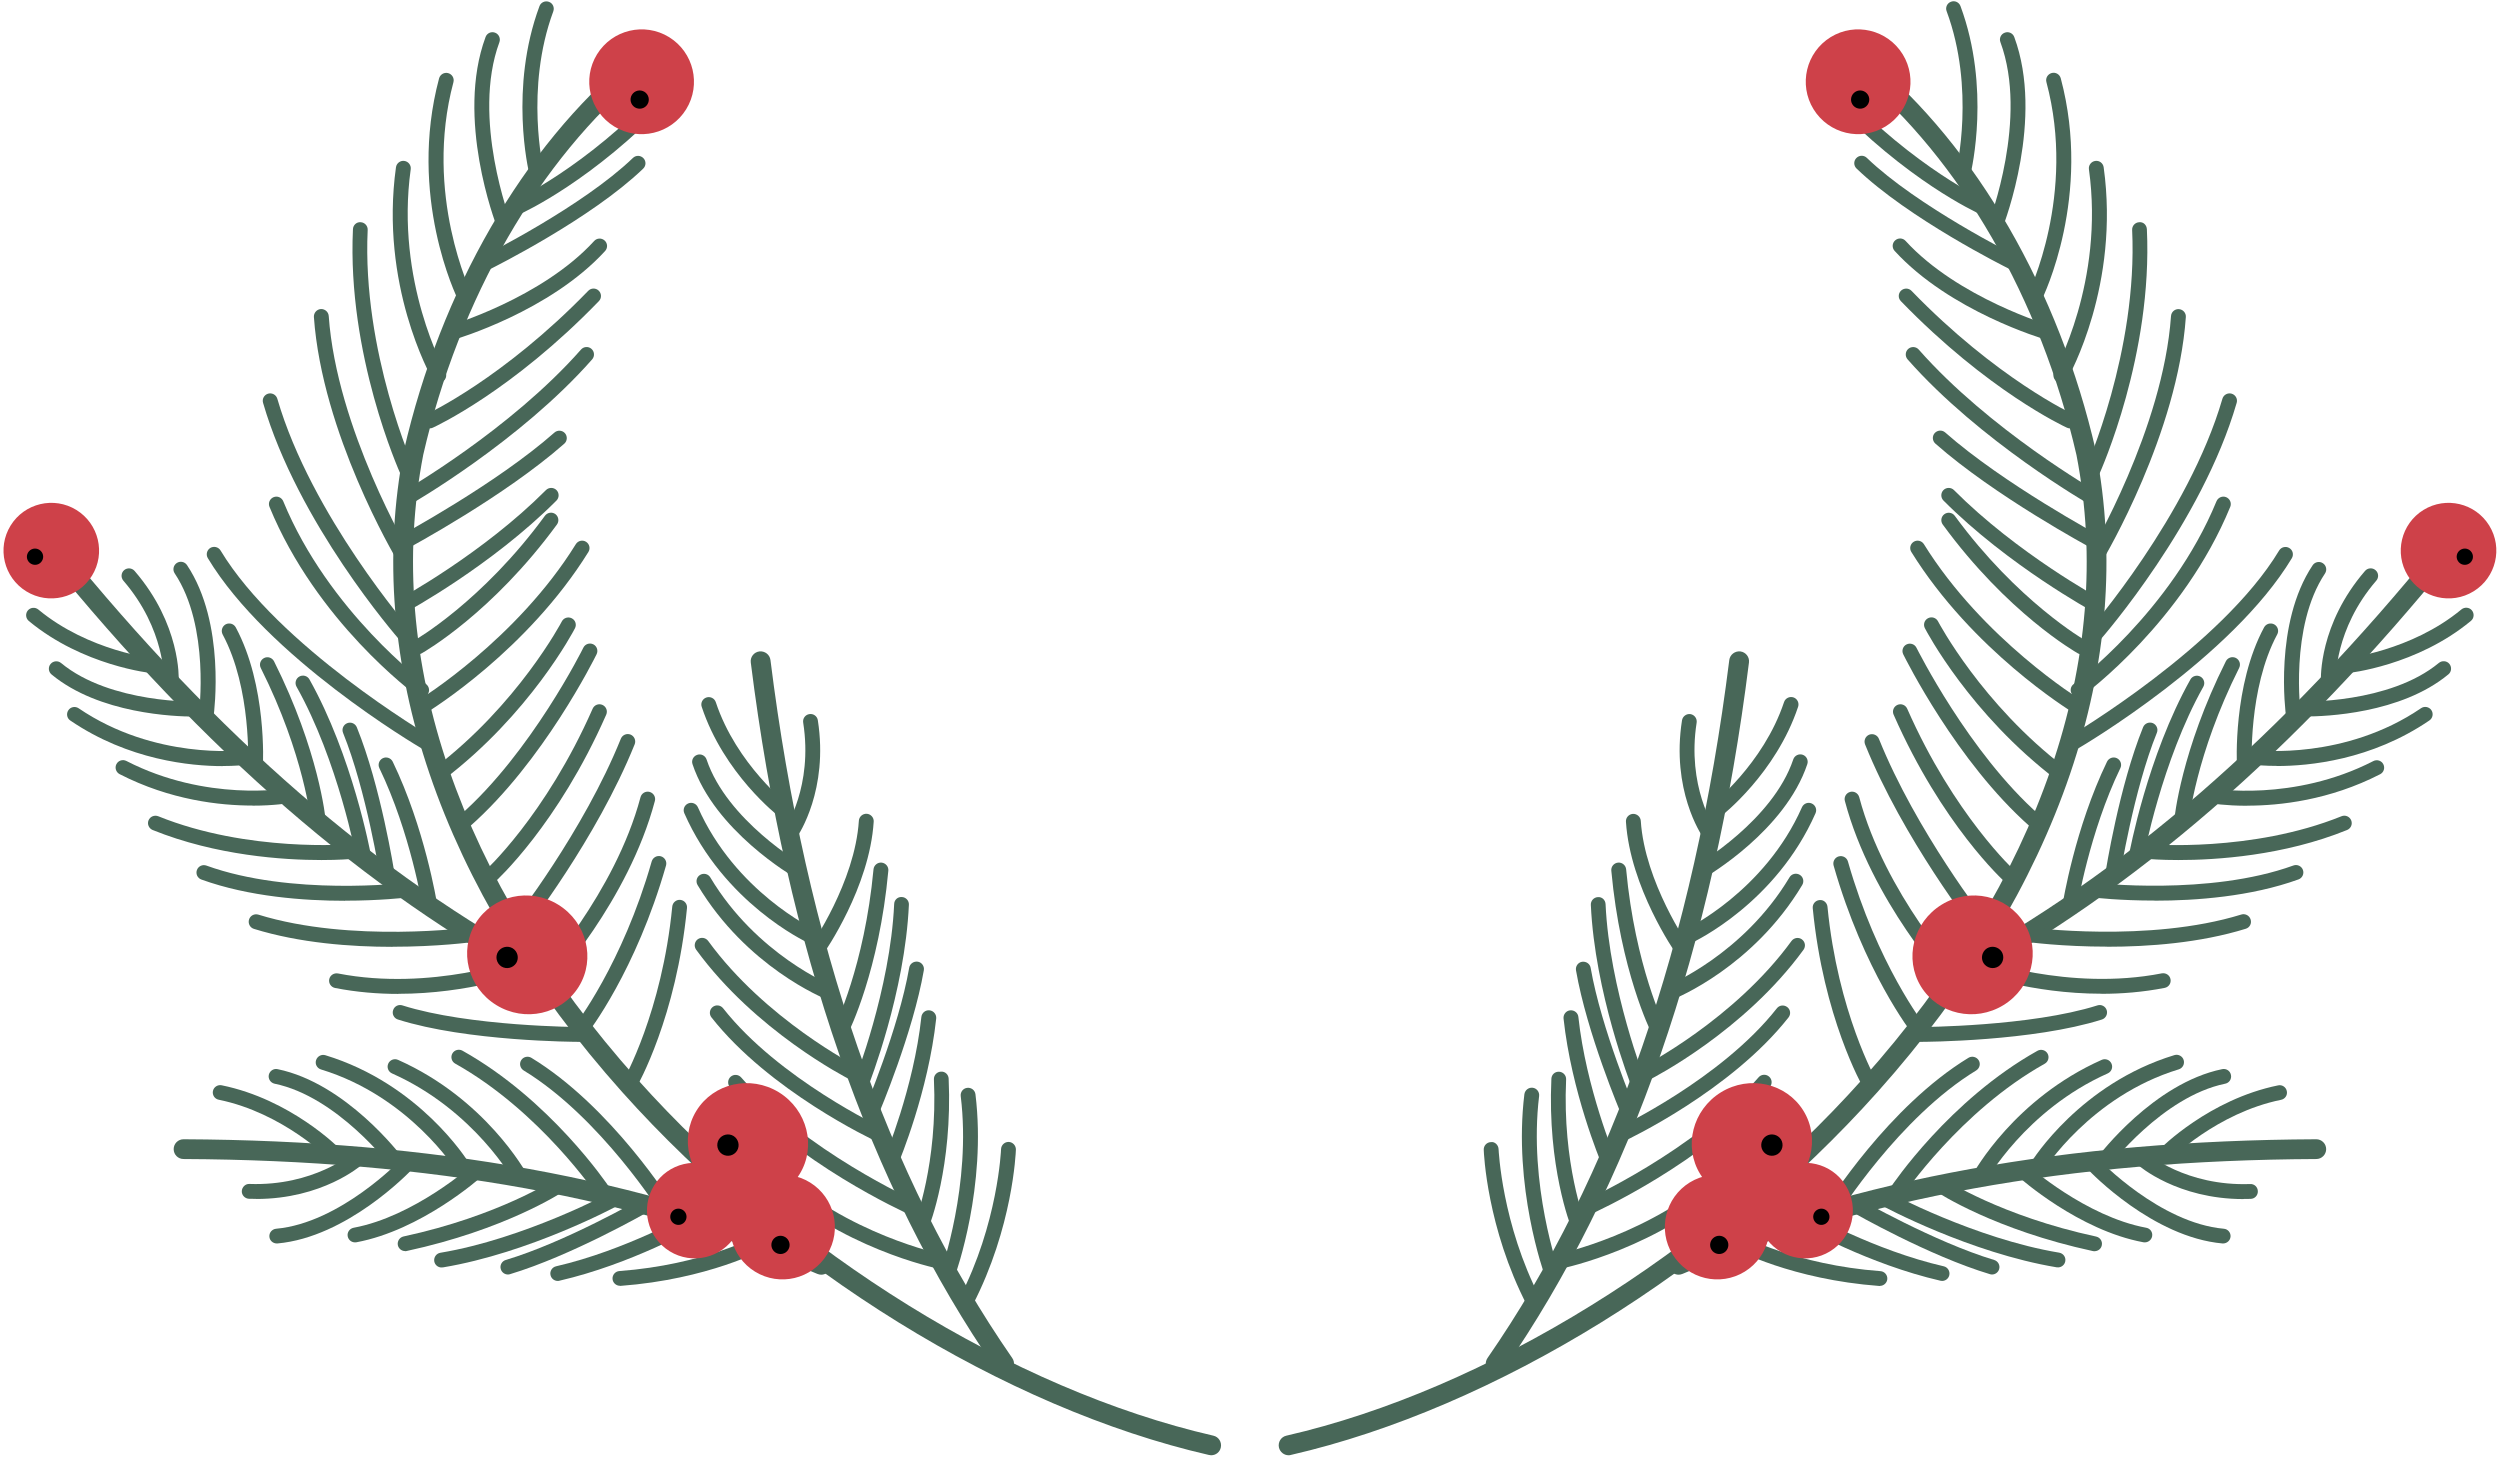 <?xml version="1.0" encoding="UTF-8"?> <svg xmlns="http://www.w3.org/2000/svg" width="311" height="182" viewBox="0 0 311 182" fill="none"> <path d="M150.674 181.033C151.24 181.033 151.744 180.652 151.867 180.074C152.015 179.409 151.609 178.745 150.944 178.598C126.07 172.891 98.601 155.88 79.238 134.208C57.169 109.499 47.733 81.923 52.654 56.561C57.107 37.152 67.072 19.859 79.976 9.146C80.493 8.716 80.567 7.941 80.136 7.412C79.705 6.895 78.93 6.822 78.401 7.252C65.079 18.309 54.819 36.095 50.243 56.057C45.162 82.23 54.807 110.556 77.393 135.844C97.075 157.873 125.037 175.178 150.379 180.996C150.477 181.021 150.563 181.033 150.649 181.033H150.674Z" fill="#486758"></path> <path d="M53.011 93.288C53.331 93.288 53.638 93.128 53.811 92.832C54.069 92.39 53.921 91.824 53.478 91.566C53.294 91.455 34.632 80.422 27.436 68.479C27.177 68.049 26.611 67.901 26.169 68.159C25.738 68.418 25.59 68.984 25.849 69.426C33.279 81.775 51.756 92.697 52.531 93.152C52.679 93.238 52.839 93.275 52.999 93.275L53.011 93.288Z" fill="#486758"></path> <path d="M52.458 86.769C52.74 86.769 53.023 86.634 53.196 86.388C53.503 85.982 53.405 85.404 52.999 85.096C52.876 85.01 40.882 76.093 35.235 62.354C35.038 61.887 34.509 61.653 34.03 61.85C33.562 62.047 33.328 62.576 33.525 63.055C39.368 77.286 51.387 86.215 51.904 86.584C52.064 86.707 52.261 86.769 52.445 86.769H52.458Z" fill="#486758"></path> <path d="M50.465 79.992C50.686 79.992 50.895 79.918 51.067 79.758C51.449 79.426 51.486 78.836 51.153 78.454C51.03 78.307 38.717 64.125 34.497 49.599C34.349 49.107 33.845 48.837 33.353 48.972C32.861 49.12 32.578 49.624 32.725 50.116C37.056 65.048 49.247 79.082 49.763 79.672C49.948 79.881 50.206 79.992 50.452 79.992H50.465Z" fill="#486758"></path> <path d="M50.218 70.201C50.378 70.201 50.538 70.164 50.686 70.066C51.129 69.808 51.264 69.242 51.006 68.799C50.919 68.651 41.878 53.326 40.894 39.305C40.857 38.8 40.414 38.419 39.91 38.444C39.405 38.481 39.024 38.923 39.048 39.428C40.069 53.892 49.037 69.094 49.419 69.734C49.591 70.029 49.898 70.189 50.206 70.189L50.218 70.201Z" fill="#486758"></path> <path d="M50.723 59.66C50.846 59.66 50.981 59.636 51.104 59.574C51.572 59.365 51.768 58.812 51.559 58.357C51.498 58.209 45.027 43.745 45.74 28.604C45.765 28.1 45.371 27.669 44.867 27.644C44.35 27.595 43.92 28.014 43.907 28.518C43.169 44.101 49.615 58.517 49.886 59.119C50.046 59.464 50.378 59.66 50.723 59.66V59.66Z" fill="#486758"></path> <path d="M54.586 47.607C54.746 47.607 54.893 47.57 55.041 47.484C55.484 47.238 55.644 46.672 55.385 46.229C55.324 46.119 49.161 35.024 51.092 21.064C51.166 20.56 50.809 20.093 50.305 20.019C49.8 19.945 49.333 20.302 49.259 20.806C47.229 35.418 53.515 46.66 53.774 47.139C53.946 47.435 54.254 47.607 54.573 47.607H54.586Z" fill="#486758"></path> <path d="M57.845 37.878C57.981 37.878 58.128 37.841 58.251 37.78C58.706 37.558 58.891 37.005 58.67 36.55C58.608 36.427 52.679 24.176 56.406 10.229C56.541 9.737 56.246 9.232 55.754 9.097C55.262 8.962 54.758 9.257 54.622 9.749C50.71 24.398 56.751 36.845 57.021 37.374C57.181 37.694 57.513 37.89 57.845 37.89V37.878Z" fill="#486758"></path> <path d="M62.667 28.813C62.778 28.813 62.889 28.788 62.999 28.752C63.479 28.567 63.713 28.038 63.528 27.558C63.479 27.436 58.632 14.693 62.126 5.247C62.298 4.767 62.052 4.238 61.585 4.066C61.105 3.882 60.576 4.128 60.404 4.607C56.664 14.718 61.609 27.681 61.819 28.223C61.966 28.592 62.311 28.813 62.68 28.813H62.667Z" fill="#486758"></path> <path d="M66.727 22.294C66.801 22.294 66.875 22.294 66.949 22.27C67.441 22.147 67.748 21.655 67.625 21.163C67.601 21.064 65.263 11.053 68.831 1.41C69.003 0.93 68.769 0.401 68.29 0.229C67.81 0.057 67.281 0.29 67.109 0.77C63.332 10.954 65.731 21.175 65.841 21.605C65.94 22.024 66.321 22.307 66.74 22.307L66.727 22.294Z" fill="#486758"></path> <path d="M64.39 26.673C64.513 26.673 64.648 26.648 64.771 26.587C65.14 26.427 73.85 22.417 83.248 12.492C83.593 12.123 83.58 11.532 83.211 11.188C82.842 10.843 82.252 10.856 81.907 11.225C72.767 20.892 64.107 24.865 64.021 24.914C63.553 25.123 63.356 25.677 63.565 26.132C63.725 26.476 64.058 26.673 64.402 26.673H64.39Z" fill="#486758"></path> <path d="M60.884 110.015C61.105 110.015 61.327 109.941 61.499 109.781C61.819 109.498 69.397 102.574 75.412 88.909C75.621 88.442 75.412 87.9 74.945 87.691C74.477 87.482 73.936 87.691 73.727 88.159C67.871 101.467 60.343 108.33 60.269 108.404C59.888 108.748 59.863 109.326 60.195 109.708C60.38 109.904 60.626 110.015 60.884 110.015V110.015Z" fill="#486758"></path> <path d="M57.833 103.041C58.054 103.041 58.264 102.967 58.448 102.807C67.564 94.776 73.948 81.935 74.219 81.382C74.44 80.926 74.256 80.373 73.8 80.151C73.345 79.93 72.792 80.115 72.57 80.57C72.509 80.705 66.075 93.632 57.23 101.418C56.849 101.75 56.812 102.34 57.144 102.721C57.329 102.93 57.587 103.029 57.833 103.029V103.041Z" fill="#486758"></path> <path d="M54.586 97.211C54.782 97.211 54.979 97.15 55.139 97.027C65.903 88.847 71.304 78.59 71.525 78.159C71.759 77.704 71.587 77.151 71.131 76.917C70.676 76.683 70.123 76.855 69.889 77.311C69.84 77.409 64.439 87.642 54.02 95.563C53.614 95.871 53.54 96.449 53.847 96.855C54.032 97.088 54.303 97.224 54.586 97.224V97.211Z" fill="#486758"></path> <path d="M52.605 88.773C52.764 88.773 52.937 88.724 53.084 88.638C53.589 88.331 65.607 80.902 73.198 68.664C73.468 68.233 73.333 67.667 72.902 67.397C72.472 67.126 71.906 67.261 71.635 67.692C64.291 79.549 52.248 86.99 52.125 87.064C51.694 87.335 51.559 87.9 51.817 88.331C51.989 88.614 52.297 88.773 52.605 88.773V88.773Z" fill="#486758"></path> <path d="M51.99 81.406C52.138 81.406 52.297 81.369 52.445 81.283C52.802 81.087 61.253 76.228 69.286 65.245C69.581 64.839 69.495 64.261 69.089 63.953C68.683 63.658 68.105 63.744 67.798 64.15C59.998 74.826 51.621 79.635 51.535 79.672C51.092 79.918 50.932 80.484 51.19 80.927C51.363 81.222 51.67 81.394 51.99 81.394V81.406Z" fill="#486758"></path> <path d="M50.132 76.228C50.28 76.228 50.428 76.191 50.575 76.117C50.686 76.056 61.167 70.361 69.225 62.268C69.581 61.911 69.581 61.321 69.225 60.964C68.868 60.608 68.277 60.608 67.921 60.964C60.06 68.861 49.8 74.445 49.702 74.494C49.259 74.74 49.087 75.293 49.333 75.748C49.505 76.056 49.812 76.228 50.145 76.228H50.132Z" fill="#486758"></path> <path d="M50.169 68.406C50.316 68.406 50.464 68.369 50.599 68.295C51.092 68.024 62.803 61.715 70.196 55.196C70.577 54.864 70.614 54.273 70.282 53.892C69.95 53.511 69.359 53.474 68.978 53.806C61.745 60.19 49.849 66.61 49.726 66.671C49.271 66.917 49.111 67.471 49.345 67.926C49.517 68.233 49.825 68.418 50.157 68.418L50.169 68.406Z" fill="#486758"></path> <path d="M50.6 62.871C50.76 62.871 50.908 62.834 51.055 62.748C51.191 62.674 64.686 54.913 73.666 44.704C73.998 44.323 73.961 43.733 73.58 43.401C73.198 43.056 72.608 43.105 72.276 43.487C63.492 53.462 50.268 61.063 50.133 61.149C49.69 61.407 49.53 61.961 49.788 62.403C49.96 62.699 50.268 62.871 50.588 62.871H50.6Z" fill="#486758"></path> <path d="M53.466 53.289C53.589 53.289 53.724 53.265 53.847 53.203C54.241 53.019 63.689 48.64 74.502 37.46C74.859 37.091 74.846 36.513 74.477 36.156C74.108 35.799 73.53 35.812 73.173 36.181C62.594 47.102 53.171 51.481 53.072 51.53C52.605 51.739 52.408 52.293 52.617 52.748C52.777 53.092 53.109 53.289 53.454 53.289H53.466Z" fill="#486758"></path> <path d="M56.099 42.33C56.185 42.33 56.271 42.331 56.357 42.294C56.849 42.146 68.413 38.727 75.277 31.224C75.621 30.843 75.597 30.265 75.216 29.92C74.834 29.576 74.256 29.6 73.912 29.982C67.404 37.103 55.951 40.498 55.84 40.535C55.348 40.682 55.065 41.187 55.213 41.679C55.336 42.084 55.693 42.343 56.099 42.343V42.33Z" fill="#486758"></path> <path d="M60.577 33.573C60.712 33.573 60.86 33.536 60.983 33.475C61.487 33.216 73.543 27.202 80.013 20.978C80.382 20.622 80.395 20.044 80.038 19.674C79.681 19.305 79.103 19.293 78.734 19.65C72.472 25.677 60.294 31.765 60.171 31.826C59.715 32.048 59.531 32.601 59.752 33.069C59.912 33.389 60.245 33.585 60.577 33.585V33.573Z" fill="#486758"></path> <path d="M67.662 123.065C67.908 123.065 68.154 122.967 68.339 122.77C68.732 122.339 78.168 112.069 81.465 99.647C81.6 99.155 81.305 98.65 80.813 98.515C80.321 98.38 79.816 98.675 79.681 99.167C76.507 111.134 67.084 121.405 66.986 121.515C66.641 121.884 66.666 122.475 67.035 122.819C67.207 122.979 67.441 123.065 67.662 123.065Z" fill="#486758"></path> <path d="M64.599 116.116C64.87 116.116 65.14 115.993 65.325 115.759C65.411 115.648 74.219 104.357 78.955 92.587C79.14 92.119 78.918 91.578 78.439 91.381C77.959 91.197 77.43 91.418 77.233 91.898C72.595 103.41 63.947 114.504 63.861 114.615C63.541 115.021 63.615 115.599 64.021 115.907C64.193 116.042 64.39 116.103 64.587 116.103L64.599 116.116Z" fill="#486758"></path> <path d="M72.251 129.055C72.522 129.055 72.792 128.932 72.977 128.698C73.223 128.378 79.103 120.802 82.855 107.666C82.99 107.174 82.707 106.669 82.215 106.522C81.723 106.387 81.219 106.669 81.071 107.161C77.43 119.928 71.574 127.48 71.513 127.554C71.193 127.96 71.267 128.538 71.673 128.846C71.845 128.981 72.042 129.042 72.239 129.042L72.251 129.055Z" fill="#486758"></path> <path d="M72.103 129.608C72.607 129.608 73.025 129.202 73.025 128.686C73.025 128.181 72.619 127.763 72.103 127.763C71.967 127.763 58.349 127.702 50.058 125.07C49.566 124.91 49.049 125.18 48.902 125.672C48.742 126.152 49.013 126.681 49.505 126.828C58.054 129.547 71.525 129.608 72.103 129.608Z" fill="#486758"></path> <path d="M78.34 135.807C78.66 135.807 78.967 135.647 79.14 135.34C79.349 134.983 84.146 126.509 85.463 112.955C85.512 112.45 85.143 111.995 84.638 111.946C84.146 111.885 83.679 112.266 83.63 112.77C82.35 125.931 77.59 134.331 77.54 134.405C77.282 134.848 77.442 135.414 77.885 135.66C78.032 135.746 78.192 135.783 78.34 135.783V135.807Z" fill="#486758"></path> <path d="M124.914 170.874C125.16 170.874 125.394 170.8 125.615 170.652C126.169 170.271 126.317 169.496 125.923 168.942C110.361 146.471 100.237 117.26 95.845 82.107C95.759 81.431 95.144 80.963 94.468 81.037C93.791 81.123 93.311 81.738 93.397 82.415C97.851 117.961 108.11 147.541 123.893 170.345C124.127 170.689 124.521 170.874 124.902 170.874H124.914Z" fill="#486758"></path> <path d="M116.979 157.848C117.41 157.848 117.791 157.553 117.877 157.11C117.976 156.606 117.656 156.126 117.164 156.028C117.053 156.003 105.391 153.543 96.743 145.475C96.374 145.13 95.784 145.155 95.439 145.524C95.095 145.893 95.107 146.483 95.488 146.828C104.53 155.253 116.303 157.738 116.795 157.836C116.856 157.848 116.918 157.861 116.979 157.861V157.848Z" fill="#486758"></path> <path d="M113.511 151.157C113.867 151.157 114.2 150.948 114.36 150.616C114.569 150.149 114.36 149.608 113.892 149.398C113.757 149.337 100.102 143.15 92.204 134.036C91.872 133.655 91.294 133.606 90.9 133.938C90.519 134.27 90.47 134.86 90.802 135.242C98.97 144.675 112.551 150.825 113.129 151.084C113.252 151.133 113.375 151.17 113.511 151.17V151.157Z" fill="#486758"></path> <path d="M109.439 142.105C109.783 142.105 110.115 141.908 110.275 141.576C110.497 141.108 110.288 140.567 109.832 140.346C109.709 140.284 96.879 134.233 89.953 125.426C89.633 125.021 89.055 124.959 88.661 125.267C88.255 125.586 88.194 126.165 88.501 126.558C95.698 135.709 108.516 141.76 109.057 142.006C109.18 142.068 109.316 142.092 109.451 142.092L109.439 142.105Z" fill="#486758"></path> <path d="M106.142 134.393C106.474 134.393 106.806 134.208 106.966 133.889C107.2 133.434 107.015 132.88 106.56 132.646C106.449 132.585 95.206 126.816 88.095 117.051C87.8 116.645 87.222 116.546 86.803 116.841C86.398 117.137 86.299 117.715 86.594 118.133C93.963 128.255 105.244 134.036 105.711 134.282C105.847 134.344 105.982 134.381 106.129 134.381L106.142 134.393Z" fill="#486758"></path> <path d="M103.214 124.393C103.583 124.393 103.927 124.172 104.075 123.815C104.259 123.348 104.025 122.807 103.558 122.622C103.46 122.585 94.11 118.772 88.365 109.154C88.107 108.711 87.541 108.576 87.098 108.834C86.656 109.093 86.52 109.658 86.778 110.101C92.868 120.285 102.475 124.184 102.881 124.344C102.992 124.393 103.103 124.406 103.226 124.406L103.214 124.393Z" fill="#486758"></path> <path d="M100.926 117.383C101.27 117.383 101.603 117.186 101.763 116.854C101.972 116.386 101.775 115.845 101.32 115.624C101.221 115.575 91.454 110.925 86.816 100.422C86.607 99.954 86.066 99.745 85.598 99.954C85.131 100.163 84.922 100.704 85.131 101.172C90.051 112.328 100.126 117.1 100.545 117.297C100.668 117.358 100.803 117.383 100.926 117.383V117.383Z" fill="#486758"></path> <path d="M99.4 109.314C99.72 109.314 100.028 109.154 100.2 108.859C100.459 108.416 100.299 107.85 99.868 107.592C99.77 107.543 90.433 102.057 87.898 94.481C87.739 94.001 87.21 93.73 86.73 93.903C86.25 94.062 85.979 94.591 86.152 95.071C88.907 103.324 98.539 108.957 98.945 109.203C99.093 109.289 99.253 109.326 99.4 109.326V109.314Z" fill="#486758"></path> <path d="M97.555 101.836C97.826 101.836 98.109 101.713 98.281 101.479C98.589 101.073 98.515 100.495 98.121 100.188C98.06 100.139 91.614 95.096 89.043 87.347C88.883 86.867 88.366 86.609 87.874 86.769C87.394 86.929 87.124 87.458 87.296 87.938C90.051 96.24 96.719 101.442 97.002 101.652C97.174 101.787 97.371 101.848 97.568 101.848L97.555 101.836Z" fill="#486758"></path> <path d="M98.416 104.48C98.712 104.48 98.995 104.345 99.179 104.074C99.339 103.841 103.091 98.257 101.738 89.598C101.664 89.094 101.184 88.749 100.68 88.835C100.176 88.909 99.831 89.389 99.917 89.893C101.16 97.838 97.703 102.98 97.666 103.041C97.383 103.459 97.481 104.037 97.9 104.32C98.06 104.431 98.244 104.48 98.416 104.48V104.48Z" fill="#486758"></path> <path d="M120.178 162.854C120.51 162.854 120.83 162.67 121.002 162.35C125.984 152.707 126.365 143.409 126.378 143.015C126.39 142.511 125.996 142.08 125.492 142.056C125.492 142.056 125.467 142.056 125.455 142.056C124.963 142.056 124.557 142.449 124.532 142.941C124.532 143.027 124.151 152.24 119.353 161.489C119.12 161.944 119.292 162.497 119.747 162.731C119.882 162.805 120.03 162.83 120.165 162.83L120.178 162.854Z" fill="#486758"></path> <path d="M117.915 159.361C118.296 159.361 118.653 159.127 118.788 158.746C118.948 158.291 122.749 147.603 121.347 136.127C121.285 135.623 120.83 135.266 120.314 135.328C119.809 135.389 119.452 135.844 119.514 136.361C120.867 147.381 117.091 158.02 117.054 158.131C116.881 158.611 117.127 159.14 117.607 159.312C117.706 159.349 117.816 159.373 117.915 159.373V159.361Z" fill="#486758"></path> <path d="M114.667 153.285C115.036 153.285 115.38 153.064 115.528 152.707C115.651 152.4 118.505 145.106 118.013 134.184C117.988 133.68 117.582 133.274 117.053 133.311C116.549 133.335 116.155 133.766 116.18 134.27C116.66 144.798 113.855 151.944 113.83 152.018C113.646 152.486 113.867 153.027 114.347 153.211C114.458 153.26 114.581 153.273 114.691 153.273L114.667 153.285Z" fill="#486758"></path> <path d="M110.903 145.303C111.259 145.303 111.604 145.094 111.751 144.737C111.899 144.38 115.479 135.82 116.463 126.706C116.512 126.201 116.155 125.746 115.639 125.685C115.134 125.623 114.679 125.992 114.618 126.509C113.67 135.352 110.078 143.937 110.041 144.024C109.845 144.491 110.066 145.032 110.533 145.229C110.656 145.278 110.767 145.303 110.89 145.303H110.903Z" fill="#486758"></path> <path d="M108.393 139.301C108.75 139.301 109.094 139.091 109.242 138.735C109.414 138.317 113.572 128.501 114.925 120.704C115.011 120.199 114.679 119.72 114.175 119.633C113.67 119.56 113.191 119.879 113.105 120.384C111.788 127.973 107.593 137.911 107.544 138.009C107.347 138.476 107.569 139.018 108.036 139.214C108.159 139.264 108.27 139.288 108.393 139.288V139.301Z" fill="#486758"></path> <path d="M107.126 135.771C107.495 135.771 107.839 135.549 107.987 135.192C108.171 134.713 112.575 123.459 113.067 112.549C113.092 112.045 112.698 111.614 112.194 111.589C111.653 111.553 111.247 111.959 111.234 112.463C110.755 123.065 106.326 134.393 106.277 134.504C106.092 134.983 106.326 135.512 106.793 135.697C106.904 135.746 107.015 135.758 107.126 135.758V135.771Z" fill="#486758"></path> <path d="M104.665 129.055C104.998 129.055 105.33 128.87 105.49 128.551C105.65 128.243 109.365 120.74 110.509 108.318C110.558 107.813 110.177 107.358 109.672 107.309C109.18 107.26 108.713 107.629 108.664 108.146C107.544 120.187 103.866 127.64 103.829 127.714C103.595 128.169 103.78 128.723 104.235 128.957C104.37 129.018 104.506 129.055 104.653 129.055H104.665Z" fill="#486758"></path> <path d="M101.652 119.092C101.947 119.092 102.23 118.957 102.402 118.698C102.636 118.366 108.172 110.384 108.688 102.217C108.725 101.713 108.332 101.27 107.827 101.233C107.311 101.208 106.88 101.59 106.843 102.094C106.351 109.757 100.938 117.555 100.877 117.628C100.582 118.047 100.68 118.625 101.098 118.908C101.258 119.018 101.443 119.08 101.627 119.08L101.652 119.092Z" fill="#486758"></path> <path d="M67.712 122.61C68.154 122.61 68.573 122.376 68.794 121.958C69.114 121.355 68.892 120.617 68.29 120.298C46.909 108.797 27.104 91.627 7.765 67.778C7.335 67.249 6.56 67.176 6.031 67.594C5.502 68.024 5.428 68.799 5.846 69.328C25.394 93.423 45.433 110.802 67.109 122.462C67.293 122.561 67.49 122.61 67.687 122.61H67.712Z" fill="#486758"></path> <path d="M49.554 123.631C58.313 123.631 65.226 121.109 65.595 120.974C66.075 120.802 66.321 120.261 66.136 119.793C65.964 119.314 65.423 119.068 64.956 119.252C64.845 119.289 53.65 123.36 42.038 121.097C41.533 121.011 41.053 121.331 40.955 121.823C40.857 122.327 41.189 122.807 41.681 122.905C44.387 123.434 47.044 123.643 49.554 123.643V123.631Z" fill="#486758"></path> <path d="M48.841 117.776C54.438 117.776 58.596 117.223 58.916 117.173C59.42 117.1 59.777 116.645 59.703 116.14C59.629 115.636 59.162 115.279 58.67 115.353C58.522 115.378 43.662 117.346 32.135 113.779C31.643 113.631 31.126 113.902 30.979 114.394C30.831 114.886 31.102 115.402 31.581 115.55C37.302 117.321 43.674 117.788 48.828 117.788L48.841 117.776Z" fill="#486758"></path> <path d="M42.923 112.045C47.278 112.045 50.391 111.676 50.661 111.651C51.166 111.59 51.522 111.135 51.461 110.63C51.399 110.126 50.932 109.757 50.44 109.831C50.304 109.843 36.207 111.491 25.676 107.678C25.197 107.506 24.668 107.752 24.495 108.232C24.323 108.712 24.569 109.24 25.049 109.413C30.966 111.553 37.806 112.057 42.923 112.057V112.045Z" fill="#486758"></path> <path d="M39.996 106.989C42.198 106.989 43.6 106.866 43.76 106.854C44.265 106.805 44.646 106.362 44.597 105.858C44.547 105.354 44.117 104.972 43.6 105.022C43.477 105.022 30.88 106.067 19.686 101.541C19.206 101.356 18.677 101.578 18.48 102.045C18.283 102.512 18.517 103.054 18.985 103.25C26.895 106.448 35.284 106.989 39.984 106.989H39.996Z" fill="#486758"></path> <path d="M31.409 100.225C34.14 100.225 35.887 99.917 36.071 99.892C36.576 99.806 36.908 99.327 36.809 98.823C36.723 98.318 36.244 97.998 35.739 98.072C35.641 98.084 25.689 99.794 15.724 94.665C15.269 94.431 14.716 94.604 14.482 95.059C14.248 95.514 14.433 96.067 14.876 96.301C21.174 99.536 27.362 100.212 31.409 100.212V100.225Z" fill="#486758"></path> <path d="M27.706 95.293C29.256 95.293 30.228 95.182 30.363 95.17C30.868 95.108 31.224 94.653 31.163 94.136C31.102 93.632 30.646 93.275 30.13 93.337C30.019 93.337 19.267 94.567 9.783 88.11C9.364 87.827 8.786 87.925 8.503 88.356C8.22 88.774 8.319 89.352 8.749 89.635C15.995 94.567 23.745 95.305 27.706 95.305V95.293Z" fill="#486758"></path> <path d="M24.163 89.13C24.471 89.13 24.668 89.13 24.729 89.13C25.234 89.118 25.64 88.688 25.627 88.183C25.615 87.679 25.221 87.285 24.68 87.285C24.569 87.298 13.744 87.568 7.593 82.476C7.199 82.156 6.621 82.206 6.289 82.599C5.969 82.993 6.018 83.571 6.412 83.903C12.341 88.811 21.765 89.143 24.176 89.143L24.163 89.13Z" fill="#486758"></path> <path d="M19.169 83.755C19.636 83.755 20.042 83.399 20.092 82.931C20.141 82.427 19.772 81.972 19.267 81.923C19.181 81.923 11.05 81.037 4.764 75.822C4.37 75.502 3.792 75.552 3.46 75.945C3.14 76.339 3.189 76.917 3.583 77.249C10.312 82.833 18.726 83.731 19.071 83.768C19.108 83.768 19.132 83.768 19.169 83.768V83.755Z" fill="#486758"></path> <path d="M21.309 85.551C21.801 85.551 22.207 85.17 22.232 84.666C22.244 84.383 22.478 77.667 16.745 71.025C16.413 70.644 15.835 70.595 15.441 70.927C15.06 71.259 15.011 71.837 15.343 72.231C20.596 78.319 20.386 84.518 20.386 84.579C20.362 85.084 20.756 85.514 21.26 85.539C21.272 85.539 21.285 85.539 21.297 85.539L21.309 85.551Z" fill="#486758"></path> <path d="M53.478 113.607C53.478 113.607 53.577 113.607 53.626 113.607C54.13 113.533 54.475 113.053 54.389 112.549C54.327 112.168 52.839 103.004 48.853 94.751C48.631 94.296 48.078 94.1 47.623 94.321C47.167 94.542 46.971 95.096 47.192 95.551C51.055 103.546 52.556 112.746 52.568 112.832C52.642 113.287 53.035 113.607 53.478 113.607V113.607Z" fill="#486758"></path> <path d="M48.176 109.83C48.176 109.83 48.275 109.83 48.324 109.83C48.828 109.757 49.173 109.277 49.099 108.773C49.025 108.33 47.364 97.801 44.387 90.471C44.191 90.004 43.662 89.77 43.182 89.967C42.714 90.163 42.481 90.692 42.678 91.172C45.568 98.306 47.266 108.969 47.278 109.068C47.352 109.523 47.746 109.843 48.189 109.843L48.176 109.83Z" fill="#486758"></path> <path d="M45.236 107.506C45.236 107.506 45.347 107.506 45.408 107.494C45.913 107.408 46.245 106.928 46.147 106.424C46.06 105.919 43.834 94.038 38.495 84.518C38.249 84.075 37.683 83.915 37.24 84.161C36.797 84.407 36.637 84.973 36.883 85.416C42.075 94.653 44.313 106.633 44.338 106.743C44.424 107.186 44.806 107.494 45.248 107.494L45.236 107.506Z" fill="#486758"></path> <path d="M39.602 103.103C39.602 103.103 39.663 103.103 39.688 103.103C40.192 103.054 40.574 102.611 40.524 102.094C40.487 101.75 39.675 93.411 34.091 82.267C33.857 81.812 33.303 81.628 32.848 81.861C32.393 82.095 32.208 82.648 32.442 83.104C37.867 93.915 38.679 102.193 38.691 102.279C38.741 102.758 39.134 103.115 39.614 103.115L39.602 103.103Z" fill="#486758"></path> <path d="M31.778 96.24C32.27 96.24 32.676 95.858 32.701 95.366C32.725 94.96 33.205 85.268 29.33 78.049C29.084 77.593 28.53 77.433 28.075 77.667C27.632 77.913 27.46 78.467 27.694 78.922C31.323 85.674 30.855 95.169 30.855 95.268C30.831 95.772 31.212 96.215 31.729 96.24C31.741 96.24 31.766 96.24 31.778 96.24V96.24Z" fill="#486758"></path> <path d="M25.664 89.868C26.119 89.868 26.513 89.536 26.575 89.069C26.636 88.602 28.088 77.532 23.265 70.3C22.982 69.869 22.404 69.759 21.986 70.041C21.568 70.324 21.445 70.902 21.728 71.321C26.156 77.962 24.754 88.7 24.741 88.811C24.668 89.315 25.024 89.782 25.529 89.844C25.566 89.844 25.615 89.844 25.652 89.844L25.664 89.868Z" fill="#486758"></path> <path d="M102.156 158.574C102.636 158.574 103.091 158.291 103.288 157.824C103.559 157.196 103.263 156.471 102.636 156.212C79.976 146.619 53.872 141.871 22.835 141.723C22.158 141.723 21.605 142.265 21.605 142.953C21.605 143.63 22.146 144.183 22.835 144.183C53.54 144.331 79.337 149.005 101.689 158.476C101.849 158.537 102.009 158.574 102.168 158.574H102.156Z" fill="#486758"></path> <path d="M83.113 151.551C83.285 151.551 83.445 151.502 83.605 151.416C84.036 151.145 84.171 150.579 83.901 150.149C83.581 149.644 76.052 137.64 66.1 131.589C65.669 131.33 65.091 131.466 64.833 131.896C64.562 132.327 64.71 132.892 65.141 133.163C74.724 138.993 82.252 150.997 82.326 151.12C82.498 151.403 82.806 151.551 83.113 151.551Z" fill="#486758"></path> <path d="M75.068 149.202C75.24 149.202 75.425 149.152 75.585 149.042C76.003 148.759 76.126 148.181 75.843 147.763C75.548 147.32 68.462 136.816 57.526 130.703C57.083 130.457 56.517 130.617 56.271 131.06C56.025 131.502 56.185 132.068 56.628 132.314C67.183 138.218 74.244 148.673 74.317 148.783C74.49 149.054 74.785 149.189 75.08 149.189L75.068 149.202Z" fill="#486758"></path> <path d="M64.771 147.492C64.919 147.492 65.066 147.455 65.214 147.381C65.657 147.135 65.829 146.582 65.583 146.127C65.374 145.745 60.355 136.668 49.517 131.847C49.05 131.638 48.508 131.847 48.299 132.314C48.09 132.782 48.299 133.323 48.767 133.532C59.039 138.107 63.91 146.914 63.959 147.012C64.131 147.32 64.439 147.492 64.771 147.492Z" fill="#486758"></path> <path d="M57.55 146.053C57.71 146.053 57.882 146.004 58.03 145.918C58.461 145.647 58.596 145.081 58.325 144.651C58.079 144.257 52.15 134.823 40.475 131.269C39.996 131.121 39.479 131.392 39.319 131.884C39.159 132.376 39.442 132.892 39.934 133.04C50.92 136.385 56.701 145.536 56.751 145.622C56.923 145.905 57.23 146.065 57.538 146.065L57.55 146.053Z" fill="#486758"></path> <path d="M49.345 145.499C49.542 145.499 49.726 145.438 49.898 145.315C50.304 145.007 50.391 144.429 50.083 144.023C49.8 143.642 43.046 134.762 34.534 133.003C34.029 132.892 33.55 133.224 33.439 133.716C33.34 134.221 33.66 134.7 34.152 134.811C41.976 136.422 48.533 145.044 48.607 145.13C48.791 145.376 49.062 145.499 49.345 145.499Z" fill="#486758"></path> <path d="M41.706 144.565C41.939 144.565 42.173 144.479 42.358 144.306C42.727 143.95 42.727 143.359 42.358 143.003C42.112 142.744 36.145 136.754 27.571 135.008C27.079 134.91 26.587 135.229 26.488 135.721C26.39 136.226 26.71 136.705 27.202 136.804C35.223 138.439 40.98 144.233 41.041 144.282C41.226 144.466 41.46 144.552 41.706 144.552V144.565Z" fill="#486758"></path> <path d="M31.876 149.152C40.082 149.152 44.842 145.057 45.039 144.872C45.42 144.54 45.458 143.95 45.125 143.568C44.793 143.187 44.203 143.15 43.821 143.482C43.772 143.519 38.999 147.566 31.04 147.283C30.548 147.246 30.105 147.664 30.08 148.168C30.056 148.673 30.462 149.103 30.966 149.128C31.274 149.128 31.569 149.14 31.864 149.14L31.876 149.152Z" fill="#486758"></path> <path d="M77.11 159.964C77.11 159.964 77.159 159.964 77.184 159.964C88.083 159.152 94.984 155.45 95.279 155.29C95.722 155.044 95.894 154.49 95.648 154.035C95.402 153.593 94.849 153.42 94.394 153.666C94.332 153.703 87.529 157.344 77.048 158.119C76.544 158.156 76.162 158.598 76.199 159.103C76.236 159.582 76.642 159.951 77.122 159.951L77.11 159.964Z" fill="#486758"></path> <path d="M69.372 159.349C69.446 159.349 69.507 159.349 69.581 159.324C78.512 157.27 86.582 152.695 86.926 152.498C87.369 152.24 87.517 151.686 87.271 151.243C87.013 150.801 86.459 150.641 86.016 150.899C85.93 150.948 77.823 155.536 69.175 157.528C68.683 157.639 68.363 158.143 68.486 158.635C68.585 159.066 68.966 159.349 69.384 159.349H69.372Z" fill="#486758"></path> <path d="M63.16 158.549C63.246 158.549 63.332 158.549 63.43 158.512C71.008 156.237 80.271 150.948 80.665 150.727C81.108 150.469 81.255 149.915 81.01 149.472C80.751 149.03 80.198 148.882 79.755 149.128C79.656 149.177 70.295 154.54 62.914 156.741C62.422 156.889 62.151 157.406 62.299 157.885C62.422 158.291 62.791 158.549 63.184 158.549H63.16Z" fill="#486758"></path> <path d="M54.954 157.664C54.954 157.664 55.053 157.664 55.102 157.664C65.866 155.868 76.532 150.161 76.974 149.915C77.417 149.669 77.59 149.116 77.344 148.661C77.097 148.218 76.544 148.046 76.089 148.292C75.978 148.353 65.239 154.097 54.782 155.844C54.278 155.93 53.946 156.409 54.02 156.901C54.093 157.356 54.487 157.676 54.93 157.676L54.954 157.664Z" fill="#486758"></path> <path d="M50.403 155.647C50.465 155.647 50.538 155.647 50.6 155.622C62.791 152.99 69.803 148.414 70.086 148.218C70.504 147.935 70.627 147.369 70.344 146.938C70.061 146.508 69.495 146.397 69.065 146.68C68.991 146.729 62.04 151.268 50.206 153.814C49.702 153.925 49.394 154.417 49.493 154.909C49.591 155.339 49.972 155.634 50.391 155.634L50.403 155.647Z" fill="#486758"></path> <path d="M44.166 154.552C44.166 154.552 44.277 154.552 44.338 154.54C52.383 153.039 59.654 146.606 59.949 146.336C60.33 145.991 60.355 145.413 60.023 145.032C59.678 144.651 59.1 144.614 58.719 144.958C58.645 145.02 51.535 151.329 43.994 152.732C43.489 152.83 43.157 153.31 43.255 153.802C43.342 154.244 43.723 154.552 44.166 154.552V154.552Z" fill="#486758"></path> <path d="M34.423 154.687C34.423 154.687 34.472 154.687 34.509 154.687C43.169 153.913 50.882 145.856 51.215 145.512C51.559 145.143 51.547 144.552 51.178 144.208C50.809 143.864 50.218 143.876 49.874 144.245C49.8 144.319 42.308 152.141 34.349 152.855C33.845 152.904 33.463 153.347 33.512 153.851C33.549 154.331 33.955 154.687 34.435 154.687H34.423Z" fill="#486758"></path> <path d="M102.894 156.065C104.776 153.002 103.829 148.993 100.766 147.098C97.703 145.217 93.692 146.164 91.798 149.226C89.916 152.289 90.863 156.311 93.926 158.193C96.989 160.074 101 159.127 102.894 156.052V156.065Z" fill="#CE4149"></path> <path d="M98.06 155.462C98.392 154.933 98.22 154.232 97.691 153.9C97.149 153.568 96.46 153.74 96.128 154.269C95.796 154.81 95.968 155.499 96.497 155.831C97.039 156.163 97.74 155.991 98.06 155.462Z" fill="black"></path> <path d="M91.49 153.715C93.213 150.923 92.339 147.258 89.547 145.536C86.754 143.814 83.088 144.688 81.366 147.48C79.644 150.272 80.517 153.937 83.31 155.659C86.102 157.381 89.768 156.507 91.49 153.715Z" fill="#CE4149"></path> <path d="M85.254 151.895C85.549 151.416 85.401 150.801 84.921 150.505C84.442 150.21 83.826 150.358 83.531 150.837C83.236 151.317 83.384 151.932 83.863 152.227C84.343 152.523 84.958 152.375 85.254 151.895Z" fill="black"></path> <path d="M99.462 146.077C101.59 142.633 100.434 138.07 96.891 135.881C93.348 133.704 88.76 134.737 86.631 138.181C84.503 141.637 85.66 146.2 89.203 148.377C92.745 150.554 97.334 149.521 99.462 146.077Z" fill="#CE4149"></path> <path d="M91.688 143.15C92.069 142.523 91.872 141.711 91.257 141.318C90.63 140.936 89.818 141.133 89.424 141.748C89.043 142.375 89.24 143.187 89.855 143.581C90.482 143.962 91.294 143.778 91.688 143.15Z" fill="black"></path> <path d="M85.364 13.586C87.246 10.524 86.299 6.514 83.236 4.62C80.173 2.738 76.162 3.685 74.268 6.76C72.386 9.823 73.333 13.832 76.396 15.727C79.459 17.608 83.469 16.661 85.364 13.586Z" fill="#CE4149"></path> <path d="M80.541 12.984C80.874 12.455 80.701 11.754 80.172 11.422C79.631 11.09 78.942 11.262 78.61 11.791C78.278 12.32 78.45 13.021 78.979 13.353C79.52 13.685 80.222 13.513 80.541 12.984Z" fill="black"></path> <path d="M11.443 71.616C13.166 68.824 12.292 65.159 9.5 63.437C6.707 61.715 3.041 62.588 1.319 65.38C-0.403 68.172 0.47 71.837 3.263 73.559C6.055 75.281 9.721 74.408 11.443 71.616V71.616Z" fill="#CE4149"></path> <path d="M5.219 69.783C5.514 69.304 5.366 68.689 4.887 68.393C4.407 68.098 3.792 68.246 3.497 68.725C3.201 69.205 3.349 69.82 3.829 70.115C4.309 70.411 4.924 70.263 5.219 69.783Z" fill="black"></path> <path d="M72.005 122.733C74.133 119.277 72.976 114.714 69.434 112.537C65.891 110.36 61.302 111.393 59.174 114.837C57.046 118.293 58.202 122.856 61.745 125.033C65.288 127.21 69.876 126.177 72.005 122.733Z" fill="#CE4149"></path> <path d="M64.218 119.806C64.599 119.179 64.402 118.367 63.787 117.973C63.16 117.592 62.348 117.789 61.954 118.404C61.573 119.031 61.77 119.843 62.385 120.236C63.012 120.618 63.824 120.421 64.218 119.806Z" fill="black"></path> <path d="M160.306 181.033C160.392 181.033 160.491 181.033 160.577 180.996C185.918 175.178 213.892 157.885 233.563 135.844C256.149 110.556 265.793 82.23 260.725 56.094C256.136 36.094 245.864 18.297 232.554 7.252C232.025 6.822 231.25 6.895 230.819 7.412C230.389 7.929 230.463 8.716 230.979 9.146C243.884 19.859 253.848 37.165 258.314 56.61C263.234 81.935 253.787 109.511 231.73 134.208C212.379 155.88 184.897 172.891 160.023 178.598C159.359 178.745 158.953 179.409 159.101 180.074C159.236 180.639 159.74 181.033 160.294 181.033H160.306Z" fill="#486758"></path> <path d="M257.957 93.288C258.116 93.288 258.276 93.251 258.424 93.165C259.211 92.71 277.676 81.788 285.106 69.439C285.365 68.996 285.229 68.43 284.786 68.172C284.356 67.914 283.778 68.049 283.519 68.492C276.323 80.447 257.661 91.467 257.477 91.578C257.034 91.836 256.886 92.402 257.145 92.845C257.317 93.14 257.624 93.3 257.944 93.3L257.957 93.288Z" fill="#486758"></path> <path d="M258.522 86.769C258.707 86.769 258.904 86.707 259.064 86.584C259.568 86.215 271.599 77.286 277.442 63.055C277.639 62.588 277.406 62.047 276.938 61.85C276.471 61.653 275.929 61.887 275.732 62.354C270.086 76.105 258.092 85.01 257.969 85.096C257.563 85.391 257.464 85.969 257.772 86.388C257.957 86.634 258.227 86.769 258.522 86.769V86.769Z" fill="#486758"></path> <path d="M260.515 79.992C260.773 79.992 261.032 79.881 261.204 79.672C261.721 79.082 273.912 65.048 278.242 50.116C278.389 49.624 278.106 49.12 277.614 48.972C277.122 48.837 276.618 49.108 276.47 49.599C272.251 64.138 259.937 78.319 259.814 78.454C259.482 78.836 259.519 79.426 259.9 79.758C260.072 79.906 260.294 79.992 260.503 79.992H260.515Z" fill="#486758"></path> <path d="M260.761 70.201C261.081 70.201 261.376 70.041 261.549 69.746C261.93 69.107 270.91 53.904 271.919 39.44C271.956 38.936 271.574 38.493 271.058 38.456C270.553 38.419 270.111 38.8 270.074 39.317C269.09 53.351 260.048 68.652 259.962 68.811C259.703 69.254 259.839 69.82 260.282 70.078C260.429 70.164 260.589 70.214 260.749 70.214L260.761 70.201Z" fill="#486758"></path> <path d="M260.257 59.66C260.614 59.66 260.946 59.464 261.093 59.119C261.364 58.517 267.81 44.114 267.072 28.518C267.047 28.014 266.654 27.583 266.113 27.645C265.608 27.669 265.214 28.1 265.239 28.604C265.953 43.733 259.494 58.209 259.42 58.357C259.211 58.824 259.42 59.365 259.876 59.574C259.999 59.636 260.134 59.66 260.257 59.66Z" fill="#486758"></path> <path d="M256.382 47.607C256.701 47.607 257.009 47.435 257.181 47.14C257.452 46.672 263.726 35.418 261.696 20.806C261.622 20.302 261.167 19.945 260.65 20.019C260.146 20.093 259.789 20.56 259.863 21.065C261.807 35.062 255.631 46.119 255.57 46.23C255.311 46.672 255.471 47.238 255.914 47.484C256.062 47.57 256.209 47.607 256.369 47.607H256.382Z" fill="#486758"></path> <path d="M253.134 37.878C253.479 37.878 253.799 37.694 253.959 37.361C254.217 36.845 260.269 24.385 256.357 9.736C256.222 9.244 255.718 8.949 255.226 9.085C254.734 9.22 254.438 9.724 254.574 10.216C258.313 24.201 252.372 36.414 252.31 36.537C252.089 36.992 252.273 37.546 252.728 37.767C252.864 37.829 252.999 37.866 253.134 37.866V37.878Z" fill="#486758"></path> <path d="M248.3 28.813C248.669 28.813 249.013 28.592 249.161 28.223C249.37 27.682 254.315 14.718 250.575 4.608C250.403 4.128 249.862 3.882 249.394 4.067C248.915 4.239 248.669 4.768 248.853 5.247C252.347 14.693 247.5 27.436 247.451 27.559C247.266 28.038 247.5 28.567 247.98 28.752C248.09 28.789 248.201 28.813 248.312 28.813H248.3Z" fill="#486758"></path> <path d="M244.253 22.294C244.671 22.294 245.04 22.012 245.151 21.593C245.249 21.163 247.66 10.942 243.884 0.758C243.711 0.278 243.17 0.032 242.703 0.217C242.223 0.389 241.977 0.93 242.161 1.397C245.741 11.04 243.392 21.052 243.367 21.151C243.244 21.643 243.552 22.147 244.044 22.258C244.117 22.27 244.191 22.282 244.265 22.282L244.253 22.294Z" fill="#486758"></path> <path d="M246.59 26.673C246.947 26.673 247.279 26.476 247.427 26.132C247.636 25.665 247.427 25.123 246.971 24.914C246.885 24.877 238.2 20.868 229.085 11.225C228.728 10.856 228.15 10.844 227.781 11.188C227.412 11.545 227.399 12.123 227.744 12.492C237.13 22.418 245.852 26.427 246.221 26.587C246.344 26.636 246.479 26.673 246.602 26.673H246.59Z" fill="#486758"></path> <path d="M250.083 110.015C250.342 110.015 250.588 109.917 250.772 109.708C251.117 109.326 251.08 108.748 250.711 108.404C250.637 108.33 243.096 101.43 237.253 88.159C237.044 87.692 236.502 87.482 236.035 87.692C235.567 87.901 235.358 88.442 235.567 88.909C241.583 102.574 249.161 109.499 249.481 109.782C249.653 109.941 249.874 110.015 250.096 110.015H250.083Z" fill="#486758"></path> <path d="M253.147 103.041C253.405 103.041 253.651 102.931 253.836 102.734C254.168 102.353 254.131 101.775 253.75 101.43C244.905 93.644 238.483 80.705 238.409 80.582C238.188 80.127 237.634 79.943 237.179 80.164C236.724 80.385 236.539 80.939 236.761 81.394C237.032 81.935 243.416 94.788 252.532 102.82C252.704 102.98 252.925 103.054 253.147 103.054V103.041Z" fill="#486758"></path> <path d="M256.394 97.212C256.677 97.212 256.948 97.088 257.132 96.842C257.44 96.436 257.366 95.859 256.96 95.551C246.528 87.618 241.152 77.409 241.091 77.298C240.857 76.843 240.304 76.671 239.848 76.905C239.393 77.138 239.221 77.692 239.455 78.147C239.676 78.578 245.077 88.835 255.841 97.015C256.013 97.138 256.21 97.199 256.394 97.199V97.212Z" fill="#486758"></path> <path d="M258.363 88.774C258.67 88.774 258.978 88.614 259.15 88.331C259.421 87.9 259.273 87.335 258.842 87.064C258.719 86.99 246.688 79.549 239.332 67.692C239.061 67.262 238.495 67.126 238.065 67.397C237.634 67.668 237.499 68.233 237.77 68.664C245.36 80.902 257.379 88.319 257.883 88.638C258.031 88.725 258.203 88.774 258.363 88.774V88.774Z" fill="#486758"></path> <path d="M258.977 81.406C259.297 81.406 259.617 81.234 259.777 80.939C260.023 80.496 259.876 79.93 259.433 79.684C259.347 79.635 250.957 74.801 243.17 64.162C242.875 63.756 242.296 63.658 241.878 63.965C241.472 64.261 241.374 64.839 241.681 65.257C249.714 76.253 258.166 81.099 258.522 81.296C258.67 81.382 258.818 81.419 258.977 81.419V81.406Z" fill="#486758"></path> <path d="M260.847 76.228C261.179 76.228 261.487 76.056 261.659 75.749C261.905 75.306 261.733 74.74 261.29 74.494C261.192 74.445 250.932 68.861 243.071 60.964C242.715 60.608 242.124 60.608 241.767 60.964C241.411 61.321 241.411 61.911 241.767 62.268C249.825 70.361 260.318 76.068 260.417 76.118C260.552 76.191 260.712 76.228 260.859 76.228H260.847Z" fill="#486758"></path> <path d="M260.798 68.406C261.13 68.406 261.45 68.234 261.61 67.914C261.856 67.459 261.684 66.905 261.229 66.659C261.106 66.598 249.21 60.177 241.977 53.794C241.595 53.462 241.017 53.498 240.673 53.88C240.341 54.261 240.377 54.839 240.759 55.184C248.164 61.715 259.863 68.024 260.355 68.283C260.491 68.356 260.638 68.393 260.786 68.393L260.798 68.406Z" fill="#486758"></path> <path d="M260.38 62.871C260.7 62.871 261.007 62.699 261.18 62.404C261.426 61.961 261.278 61.395 260.835 61.149C260.7 61.075 247.476 53.462 238.692 43.487C238.36 43.105 237.77 43.069 237.388 43.401C237.007 43.733 236.97 44.323 237.302 44.704C246.295 54.913 259.777 62.662 259.913 62.748C260.06 62.834 260.22 62.871 260.368 62.871H260.38Z" fill="#486758"></path> <path d="M257.514 53.289C257.858 53.289 258.203 53.093 258.35 52.748C258.559 52.281 258.35 51.74 257.895 51.531C257.797 51.481 248.349 47.09 237.794 36.181C237.437 35.812 236.859 35.812 236.49 36.156C236.121 36.513 236.109 37.091 236.465 37.46C247.279 48.628 256.726 53.019 257.12 53.203C257.243 53.265 257.378 53.289 257.501 53.289H257.514Z" fill="#486758"></path> <path d="M254.869 42.331C255.262 42.331 255.632 42.072 255.755 41.666C255.902 41.174 255.619 40.67 255.127 40.523C255.016 40.486 243.564 37.091 237.056 29.97C236.712 29.588 236.133 29.564 235.752 29.908C235.371 30.252 235.346 30.831 235.691 31.212C242.555 38.715 254.118 42.146 254.61 42.281C254.697 42.306 254.783 42.318 254.869 42.318V42.331Z" fill="#486758"></path> <path d="M250.391 33.573C250.736 33.573 251.056 33.389 251.215 33.057C251.437 32.602 251.252 32.048 250.797 31.814C250.674 31.753 238.495 25.665 232.234 19.638C231.865 19.281 231.287 19.293 230.93 19.662C230.573 20.031 230.585 20.61 230.955 20.966C237.425 27.19 249.469 33.217 249.985 33.463C250.121 33.524 250.256 33.561 250.391 33.561V33.573Z" fill="#486758"></path> <path d="M243.305 123.065C243.527 123.065 243.76 122.979 243.933 122.819C244.302 122.475 244.326 121.884 243.982 121.515C243.883 121.417 234.46 111.134 231.287 99.167C231.151 98.675 230.647 98.38 230.155 98.515C229.663 98.65 229.368 99.155 229.503 99.647C232.8 112.069 242.223 122.339 242.629 122.77C242.813 122.967 243.059 123.065 243.305 123.065V123.065Z" fill="#486758"></path> <path d="M246.381 116.116C246.577 116.116 246.787 116.054 246.947 115.919C247.352 115.599 247.414 115.021 247.106 114.628C247.02 114.517 238.372 103.423 233.735 91.91C233.55 91.443 233.009 91.209 232.529 91.394C232.061 91.59 231.828 92.119 232.012 92.599C236.748 104.37 245.556 115.661 245.643 115.771C245.827 116.005 246.098 116.128 246.368 116.128L246.381 116.116Z" fill="#486758"></path> <path d="M238.717 129.055C238.914 129.055 239.123 128.993 239.283 128.858C239.689 128.538 239.75 127.96 239.443 127.567C239.381 127.493 233.526 119.941 229.884 107.174C229.749 106.682 229.232 106.399 228.74 106.534C228.248 106.67 227.965 107.186 228.101 107.678C231.853 120.814 237.733 128.391 237.979 128.71C238.163 128.944 238.434 129.067 238.705 129.067L238.717 129.055Z" fill="#486758"></path> <path d="M238.876 129.608C239.442 129.608 252.913 129.547 261.475 126.829C261.954 126.681 262.225 126.152 262.077 125.673C261.93 125.193 261.413 124.91 260.921 125.07C252.63 127.702 239.024 127.764 238.876 127.764C238.372 127.764 237.954 128.182 237.954 128.686C237.954 129.19 238.372 129.608 238.876 129.608Z" fill="#486758"></path> <path d="M232.627 135.807C232.787 135.807 232.947 135.771 233.083 135.684C233.525 135.426 233.673 134.873 233.427 134.43C233.378 134.344 228.617 125.919 227.338 112.795C227.288 112.291 226.833 111.897 226.329 111.971C225.825 112.02 225.455 112.475 225.505 112.979C226.821 126.533 231.619 135.008 231.828 135.365C232 135.66 232.307 135.832 232.627 135.832V135.807Z" fill="#486758"></path> <path d="M186.066 170.874C186.46 170.874 186.841 170.689 187.075 170.345C202.87 147.541 213.13 117.961 217.571 82.415C217.657 81.739 217.177 81.124 216.501 81.037C215.836 80.964 215.209 81.431 215.123 82.108C210.719 117.26 200.607 146.471 185.045 168.943C184.664 169.496 184.799 170.271 185.353 170.652C185.562 170.8 185.808 170.874 186.054 170.874H186.066Z" fill="#486758"></path> <path d="M193.988 157.848C193.988 157.848 194.111 157.848 194.173 157.824C194.665 157.725 206.45 155.241 215.479 146.816C215.848 146.471 215.873 145.881 215.528 145.512C215.184 145.143 214.593 145.118 214.224 145.463C205.564 153.543 193.914 155.991 193.804 156.016C193.299 156.114 192.979 156.606 193.09 157.098C193.176 157.528 193.57 157.836 193.988 157.836V157.848Z" fill="#486758"></path> <path d="M197.457 151.157C197.58 151.157 197.716 151.133 197.839 151.071C198.417 150.813 211.998 144.663 220.166 135.229C220.498 134.848 220.461 134.258 220.068 133.926C219.686 133.594 219.096 133.631 218.764 134.024C210.866 143.15 197.211 149.325 197.076 149.386C196.608 149.595 196.399 150.137 196.608 150.604C196.756 150.948 197.1 151.145 197.457 151.145V151.157Z" fill="#486758"></path> <path d="M201.542 142.105C201.677 142.105 201.8 142.08 201.936 142.019C202.477 141.761 215.283 135.721 222.492 126.571C222.811 126.165 222.738 125.587 222.332 125.279C221.926 124.972 221.348 125.033 221.04 125.439C214.102 134.258 201.284 140.297 201.16 140.358C200.693 140.58 200.496 141.121 200.718 141.588C200.878 141.92 201.21 142.117 201.554 142.117L201.542 142.105Z" fill="#486758"></path> <path d="M204.826 134.393C204.961 134.393 205.109 134.356 205.244 134.295C205.724 134.049 216.993 128.268 224.361 118.145C224.656 117.727 224.57 117.161 224.152 116.854C223.746 116.559 223.168 116.645 222.86 117.063C215.75 126.829 204.506 132.597 204.396 132.659C203.94 132.892 203.756 133.446 203.99 133.901C204.15 134.221 204.482 134.405 204.814 134.405L204.826 134.393Z" fill="#486758"></path> <path d="M207.754 124.393C207.865 124.393 207.988 124.369 208.098 124.332C208.504 124.172 218.112 120.273 224.201 110.089C224.46 109.646 224.324 109.08 223.881 108.822C223.439 108.564 222.873 108.699 222.614 109.142C216.857 118.772 207.508 122.573 207.422 122.61C206.954 122.794 206.721 123.336 206.905 123.803C207.053 124.16 207.397 124.381 207.766 124.381L207.754 124.393Z" fill="#486758"></path> <path d="M210.054 117.383C210.19 117.383 210.313 117.358 210.436 117.297C210.866 117.1 220.929 112.328 225.85 101.172C226.059 100.704 225.85 100.163 225.382 99.954C224.915 99.745 224.374 99.954 224.164 100.422C219.527 110.925 209.759 115.575 209.661 115.624C209.193 115.833 208.996 116.386 209.218 116.854C209.378 117.186 209.71 117.383 210.054 117.383V117.383Z" fill="#486758"></path> <path d="M211.58 109.314C211.74 109.314 211.9 109.277 212.035 109.191C212.441 108.957 222.073 103.312 224.829 95.059C224.989 94.579 224.73 94.05 224.251 93.891C223.771 93.731 223.242 93.989 223.082 94.469C220.548 102.045 211.211 107.531 211.112 107.58C210.67 107.838 210.522 108.404 210.78 108.847C210.953 109.142 211.26 109.302 211.58 109.302V109.314Z" fill="#486758"></path> <path d="M213.413 101.836C213.61 101.836 213.807 101.774 213.979 101.639C214.262 101.418 220.917 96.215 223.685 87.925C223.845 87.445 223.586 86.916 223.107 86.757C222.627 86.597 222.098 86.855 221.938 87.335C219.355 95.083 212.921 100.126 212.859 100.175C212.453 100.483 212.38 101.061 212.699 101.467C212.884 101.701 213.155 101.824 213.425 101.824L213.413 101.836Z" fill="#486758"></path> <path d="M212.552 104.48C212.736 104.48 212.908 104.431 213.068 104.32C213.487 104.038 213.597 103.46 213.314 103.041C213.278 102.992 209.821 97.802 211.063 89.893C211.137 89.389 210.793 88.921 210.301 88.835C209.796 88.761 209.329 89.106 209.243 89.598C207.877 98.257 211.641 103.841 211.801 104.074C211.986 104.333 212.269 104.48 212.564 104.48H212.552Z" fill="#486758"></path> <path d="M190.79 162.854C190.938 162.854 191.073 162.817 191.208 162.756C191.663 162.522 191.836 161.969 191.602 161.514C186.817 152.252 186.435 143.052 186.423 142.966C186.411 142.462 185.968 141.994 185.463 142.08C184.959 142.093 184.553 142.523 184.578 143.04C184.59 143.433 184.971 152.732 189.953 162.375C190.113 162.694 190.446 162.879 190.778 162.879L190.79 162.854Z" fill="#486758"></path> <path d="M193.066 159.361C193.164 159.361 193.275 159.349 193.373 159.3C193.853 159.128 194.099 158.599 193.927 158.119C193.89 158.008 190.125 147.381 191.466 136.349C191.528 135.844 191.171 135.377 190.667 135.315C190.162 135.254 189.707 135.611 189.633 136.115C188.231 147.59 192.02 158.279 192.192 158.734C192.327 159.115 192.684 159.349 193.066 159.349V159.361Z" fill="#486758"></path> <path d="M196.313 153.285C196.424 153.285 196.547 153.261 196.658 153.224C197.125 153.039 197.359 152.498 197.174 152.031C197.15 151.957 194.345 144.774 194.825 134.282C194.849 133.778 194.456 133.348 193.951 133.323C193.41 133.298 193.016 133.692 192.992 134.196C192.487 145.118 195.354 152.412 195.477 152.719C195.624 153.076 195.969 153.298 196.338 153.298L196.313 153.285Z" fill="#486758"></path> <path d="M200.078 145.303C200.201 145.303 200.324 145.278 200.434 145.229C200.902 145.032 201.123 144.491 200.927 144.024C200.89 143.938 197.298 135.34 196.35 126.509C196.301 126.005 195.846 125.636 195.329 125.685C194.825 125.734 194.456 126.189 194.505 126.706C195.489 135.82 199.069 144.38 199.217 144.737C199.364 145.094 199.709 145.303 200.065 145.303H200.078Z" fill="#486758"></path> <path d="M202.587 139.301C202.71 139.301 202.833 139.276 202.944 139.227C203.411 139.03 203.633 138.489 203.436 138.021C203.399 137.923 199.192 127.985 197.876 120.396C197.79 119.892 197.31 119.572 196.805 119.646C196.301 119.732 195.969 120.212 196.055 120.716C197.408 128.514 201.554 138.329 201.738 138.747C201.886 139.104 202.23 139.313 202.587 139.313V139.301Z" fill="#486758"></path> <path d="M203.842 135.77C203.953 135.77 204.064 135.746 204.174 135.709C204.654 135.524 204.875 134.983 204.691 134.516C204.642 134.405 200.213 123.053 199.733 112.475C199.709 111.971 199.303 111.553 198.774 111.602C198.269 111.626 197.876 112.057 197.9 112.561C198.392 123.459 202.796 134.725 202.981 135.205C203.129 135.561 203.473 135.783 203.842 135.783V135.77Z" fill="#486758"></path> <path d="M206.302 129.055C206.438 129.055 206.585 129.018 206.721 128.957C207.176 128.723 207.36 128.169 207.127 127.714C207.09 127.64 203.411 120.187 202.292 108.146C202.243 107.641 201.8 107.26 201.283 107.309C200.779 107.358 200.398 107.801 200.447 108.318C201.591 120.74 205.306 128.231 205.466 128.551C205.626 128.87 205.958 129.055 206.29 129.055H206.302Z" fill="#486758"></path> <path d="M209.329 119.092C209.513 119.092 209.698 119.043 209.858 118.92C210.276 118.625 210.374 118.047 210.079 117.641C210.03 117.567 204.605 109.745 204.113 102.107C204.076 101.602 203.633 101.221 203.129 101.246C202.624 101.283 202.23 101.713 202.267 102.23C202.796 110.397 208.32 118.379 208.554 118.711C208.738 118.969 209.021 119.105 209.304 119.105L209.329 119.092Z" fill="#486758"></path> <path d="M243.256 122.61C243.453 122.61 243.649 122.561 243.834 122.462C265.51 110.815 285.549 93.435 305.096 69.328C305.527 68.799 305.441 68.024 304.912 67.594C304.383 67.163 303.608 67.249 303.177 67.778C283.839 91.615 264.033 108.797 242.653 120.298C242.05 120.617 241.829 121.368 242.149 121.958C242.37 122.376 242.801 122.61 243.231 122.61H243.256Z" fill="#486758"></path> <path d="M261.413 123.631C263.922 123.631 266.579 123.422 269.286 122.893C269.79 122.794 270.11 122.315 270.012 121.811C269.913 121.306 269.433 120.999 268.929 121.085C257.329 123.36 246.122 119.289 246.011 119.24C245.531 119.055 245.002 119.301 244.83 119.781C244.658 120.261 244.892 120.79 245.371 120.962C245.74 121.097 252.654 123.619 261.413 123.619V123.631Z" fill="#486758"></path> <path d="M262.126 117.776C267.281 117.776 273.653 117.309 279.373 115.538C279.865 115.39 280.136 114.874 279.976 114.382C279.829 113.89 279.312 113.619 278.82 113.767C267.293 117.333 252.445 115.366 252.285 115.341C251.781 115.267 251.313 115.624 251.252 116.128C251.178 116.632 251.535 117.1 252.039 117.161C252.359 117.21 256.529 117.764 262.114 117.764L262.126 117.776Z" fill="#486758"></path> <path d="M268.056 112.045C273.173 112.045 280.013 111.54 285.93 109.4C286.41 109.228 286.656 108.699 286.484 108.22C286.311 107.74 285.782 107.494 285.303 107.666C274.772 111.479 260.675 109.831 260.539 109.819C260.035 109.757 259.58 110.114 259.518 110.618C259.457 111.122 259.814 111.59 260.318 111.639C260.589 111.676 263.701 112.032 268.056 112.032V112.045Z" fill="#486758"></path> <path d="M270.984 106.989C275.695 106.989 284.073 106.461 291.983 103.25C292.45 103.054 292.684 102.525 292.487 102.045C292.29 101.578 291.761 101.344 291.282 101.541C280.087 106.067 267.49 105.034 267.367 105.022C266.863 104.972 266.408 105.354 266.371 105.858C266.322 106.362 266.703 106.817 267.207 106.854C267.379 106.866 268.77 106.989 270.972 106.989H270.984Z" fill="#486758"></path> <path d="M279.558 100.225C283.605 100.225 289.793 99.548 296.092 96.314C296.547 96.08 296.719 95.526 296.485 95.071C296.251 94.616 295.698 94.444 295.243 94.678C285.266 99.807 275.326 98.097 275.228 98.085C274.723 97.999 274.244 98.331 274.158 98.835C274.071 99.339 274.404 99.819 274.896 99.905C275.068 99.942 276.827 100.237 279.558 100.237V100.225Z" fill="#486758"></path> <path d="M283.261 95.293C287.222 95.293 294.972 94.567 302.218 89.623C302.636 89.34 302.747 88.762 302.464 88.343C302.181 87.925 301.603 87.814 301.184 88.097C291.7 94.567 280.948 93.337 280.837 93.325C280.333 93.263 279.866 93.62 279.804 94.124C279.743 94.629 280.099 95.084 280.604 95.157C280.739 95.17 281.711 95.28 283.261 95.28V95.293Z" fill="#486758"></path> <path d="M286.816 89.13C289.227 89.13 298.65 88.798 304.58 83.891C304.974 83.571 305.023 82.981 304.703 82.587C304.383 82.194 303.793 82.144 303.399 82.464C297.248 87.556 286.41 87.285 286.3 87.273C285.758 87.273 285.365 87.654 285.352 88.171C285.34 88.675 285.734 89.106 286.25 89.118C286.3 89.118 286.496 89.118 286.816 89.118V89.13Z" fill="#486758"></path> <path d="M291.798 83.756C291.798 83.756 291.86 83.756 291.897 83.756C292.253 83.719 300.655 82.821 307.384 77.237C307.778 76.917 307.827 76.327 307.507 75.933C307.188 75.539 306.597 75.49 306.203 75.81C299.917 81.025 291.786 81.898 291.7 81.911C291.195 81.96 290.826 82.415 290.876 82.919C290.925 83.399 291.318 83.743 291.798 83.743V83.756Z" fill="#486758"></path> <path d="M289.658 85.539C289.658 85.539 289.682 85.539 289.695 85.539C290.199 85.514 290.593 85.084 290.58 84.58C290.58 84.518 290.384 78.282 295.612 72.231C295.944 71.85 295.907 71.259 295.513 70.927C295.132 70.595 294.542 70.632 294.209 71.025C288.477 77.655 288.711 84.383 288.723 84.666C288.748 85.158 289.154 85.539 289.646 85.539H289.658Z" fill="#486758"></path> <path d="M257.489 113.607C257.932 113.607 258.325 113.287 258.399 112.832C258.411 112.733 259.912 103.546 263.775 95.551C263.996 95.096 263.799 94.542 263.344 94.321C262.889 94.1 262.336 94.296 262.114 94.751C258.128 103.005 256.64 112.168 256.578 112.549C256.505 113.053 256.837 113.521 257.341 113.607C257.39 113.607 257.44 113.607 257.489 113.607V113.607Z" fill="#486758"></path> <path d="M262.803 109.831C263.246 109.831 263.64 109.511 263.714 109.056C263.726 108.945 265.423 98.294 268.314 91.16C268.511 90.692 268.277 90.151 267.81 89.955C267.33 89.77 266.801 89.991 266.604 90.459C263.627 97.789 261.954 108.318 261.893 108.761C261.819 109.265 262.164 109.732 262.668 109.818C262.717 109.818 262.766 109.818 262.816 109.818L262.803 109.831Z" fill="#486758"></path> <path d="M265.731 107.506C266.162 107.506 266.555 107.198 266.641 106.756C266.666 106.633 268.905 94.665 274.096 85.428C274.342 84.985 274.182 84.42 273.739 84.174C273.296 83.928 272.731 84.088 272.485 84.53C267.146 94.05 264.919 105.932 264.833 106.436C264.747 106.94 265.067 107.42 265.571 107.506C265.633 107.506 265.682 107.518 265.743 107.518L265.731 107.506Z" fill="#486758"></path> <path d="M271.377 103.103C271.845 103.103 272.251 102.746 272.3 102.266C272.3 102.18 273.124 93.915 278.549 83.091C278.783 82.636 278.598 82.083 278.143 81.849C277.688 81.628 277.134 81.8 276.901 82.255C271.316 93.411 270.504 101.738 270.467 102.082C270.418 102.586 270.799 103.041 271.303 103.09C271.328 103.09 271.365 103.09 271.39 103.09L271.377 103.103Z" fill="#486758"></path> <path d="M279.201 96.24C279.201 96.24 279.238 96.24 279.251 96.24C279.755 96.215 280.149 95.772 280.124 95.268C280.124 95.169 279.657 85.674 283.286 78.922C283.532 78.479 283.359 77.913 282.904 77.667C282.449 77.433 281.896 77.593 281.65 78.049C277.774 85.256 278.254 94.948 278.279 95.366C278.303 95.858 278.709 96.24 279.201 96.24V96.24Z" fill="#486758"></path> <path d="M285.303 89.868C285.303 89.868 285.389 89.868 285.426 89.868C285.93 89.795 286.287 89.34 286.213 88.835C286.201 88.725 284.799 77.987 289.227 71.345C289.51 70.927 289.4 70.349 288.969 70.066C288.551 69.783 287.973 69.894 287.69 70.324C282.867 77.557 284.319 88.626 284.38 89.094C284.442 89.561 284.836 89.893 285.291 89.893L285.303 89.868Z" fill="#486758"></path> <path d="M208.812 158.574C208.972 158.574 209.132 158.537 209.292 158.476C231.644 149.005 257.44 144.331 288.145 144.183C288.822 144.183 289.375 143.63 289.375 142.953C289.375 142.277 288.822 141.723 288.145 141.723C257.108 141.871 231.004 146.619 208.344 156.212C207.717 156.483 207.422 157.196 207.692 157.824C207.889 158.291 208.344 158.574 208.824 158.574H208.812Z" fill="#486758"></path> <path d="M227.867 151.551C228.174 151.551 228.482 151.391 228.654 151.12C228.728 150.997 236.269 138.981 245.84 133.163C246.27 132.892 246.418 132.327 246.147 131.896C245.876 131.466 245.311 131.33 244.88 131.589C234.928 137.64 227.399 149.644 227.079 150.149C226.809 150.579 226.944 151.145 227.375 151.416C227.522 151.514 227.695 151.551 227.867 151.551Z" fill="#486758"></path> <path d="M235.912 149.202C236.207 149.202 236.503 149.054 236.675 148.796C236.749 148.685 243.822 138.218 254.365 132.327C254.808 132.081 254.967 131.515 254.721 131.072C254.475 130.629 253.909 130.469 253.467 130.715C242.53 136.828 235.445 147.32 235.149 147.775C234.866 148.193 234.977 148.771 235.408 149.054C235.568 149.152 235.74 149.214 235.924 149.214L235.912 149.202Z" fill="#486758"></path> <path d="M246.197 147.492C246.529 147.492 246.836 147.32 247.009 147.013C247.058 146.926 251.954 138.095 262.201 133.532C262.669 133.323 262.878 132.782 262.669 132.314C262.46 131.847 261.918 131.638 261.451 131.847C250.613 136.669 245.594 145.746 245.385 146.127C245.139 146.57 245.311 147.135 245.754 147.381C245.889 147.455 246.049 147.492 246.197 147.492V147.492Z" fill="#486758"></path> <path d="M253.43 146.053C253.737 146.053 254.045 145.893 254.217 145.61C254.279 145.524 260.048 136.373 271.034 133.028C271.526 132.88 271.796 132.364 271.649 131.872C271.501 131.38 270.984 131.109 270.492 131.257C258.818 134.811 252.889 144.233 252.643 144.639C252.372 145.069 252.507 145.635 252.938 145.905C253.085 146.004 253.258 146.041 253.418 146.041L253.43 146.053Z" fill="#486758"></path> <path d="M261.623 145.499C261.906 145.499 262.177 145.376 262.361 145.13C262.423 145.044 268.98 136.422 276.816 134.811C277.32 134.713 277.64 134.221 277.529 133.717C277.431 133.212 276.939 132.892 276.434 133.003C267.922 134.762 261.168 143.642 260.885 144.024C260.578 144.429 260.664 145.008 261.07 145.315C261.23 145.438 261.426 145.499 261.623 145.499Z" fill="#486758"></path> <path d="M269.274 144.565C269.508 144.565 269.754 144.466 269.926 144.294C269.988 144.233 275.757 138.452 283.766 136.816C284.27 136.717 284.59 136.226 284.479 135.734C284.381 135.229 283.889 134.909 283.397 135.02C274.835 136.767 268.868 142.757 268.61 143.015C268.253 143.384 268.253 143.962 268.61 144.319C268.795 144.491 269.028 144.589 269.262 144.589L269.274 144.565Z" fill="#486758"></path> <path d="M279.091 149.152C279.386 149.152 279.682 149.152 279.989 149.14C280.494 149.128 280.9 148.697 280.875 148.181C280.863 147.676 280.444 147.258 279.915 147.295C271.919 147.578 267.183 143.532 267.134 143.495C266.753 143.163 266.162 143.199 265.83 143.581C265.498 143.962 265.535 144.54 265.916 144.884C266.125 145.069 270.874 149.165 279.079 149.165L279.091 149.152Z" fill="#486758"></path> <path d="M233.858 159.964C234.338 159.964 234.744 159.595 234.781 159.115C234.818 158.611 234.436 158.168 233.932 158.131C223.451 157.356 216.648 153.716 216.586 153.679C216.144 153.433 215.578 153.605 215.332 154.048C215.086 154.49 215.258 155.056 215.701 155.302C215.984 155.462 222.897 159.164 233.797 159.976C233.821 159.976 233.846 159.976 233.87 159.976L233.858 159.964Z" fill="#486758"></path> <path d="M241.595 159.349C242.014 159.349 242.395 159.066 242.493 158.636C242.604 158.144 242.297 157.639 241.805 157.529C233.132 155.536 225.037 150.936 224.964 150.899C224.521 150.641 223.955 150.801 223.709 151.244C223.45 151.686 223.61 152.252 224.053 152.498C224.398 152.695 232.468 157.27 241.399 159.324C241.472 159.337 241.534 159.349 241.608 159.349H241.595Z" fill="#486758"></path> <path d="M247.808 158.549C248.201 158.549 248.571 158.291 248.694 157.885C248.841 157.393 248.558 156.889 248.078 156.741C240.697 154.527 231.336 149.177 231.237 149.128C230.795 148.882 230.229 149.03 229.983 149.472C229.724 149.915 229.884 150.481 230.327 150.727C230.721 150.948 239.972 156.237 247.562 158.512C247.648 158.537 247.734 158.549 247.832 158.549H247.808Z" fill="#486758"></path> <path d="M256.013 157.664C256.456 157.664 256.85 157.344 256.923 156.889C257.01 156.385 256.665 155.917 256.161 155.831C245.704 154.097 234.965 148.341 234.854 148.279C234.411 148.046 233.845 148.205 233.599 148.648C233.353 149.091 233.526 149.657 233.969 149.903C234.411 150.149 245.077 155.856 255.841 157.652C255.89 157.652 255.939 157.652 255.989 157.652L256.013 157.664Z" fill="#486758"></path> <path d="M260.565 155.647C260.996 155.647 261.377 155.352 261.463 154.921C261.574 154.417 261.254 153.937 260.75 153.826C248.915 151.28 241.965 146.742 241.891 146.693C241.461 146.41 240.895 146.533 240.612 146.951C240.329 147.369 240.452 147.947 240.87 148.23C241.165 148.427 248.165 153.002 260.356 155.634C260.417 155.647 260.491 155.659 260.553 155.659L260.565 155.647Z" fill="#486758"></path> <path d="M266.814 154.552C267.244 154.552 267.638 154.244 267.724 153.802C267.823 153.297 267.491 152.818 266.986 152.732C259.433 151.329 252.335 145.02 252.261 144.958C251.88 144.626 251.301 144.651 250.957 145.032C250.613 145.413 250.649 145.991 251.031 146.336C251.338 146.606 258.596 153.051 266.642 154.54C266.703 154.54 266.752 154.552 266.814 154.552V154.552Z" fill="#486758"></path> <path d="M276.557 154.687C277.024 154.687 277.43 154.331 277.48 153.851C277.529 153.347 277.147 152.892 276.643 152.855C268.684 152.141 261.192 144.331 261.118 144.245C260.774 143.876 260.183 143.864 259.814 144.208C259.445 144.565 259.433 145.143 259.777 145.512C260.097 145.856 267.823 153.913 276.483 154.687C276.508 154.687 276.545 154.687 276.569 154.687H276.557Z" fill="#486758"></path> <path d="M208.073 156.065C206.191 153.002 207.138 148.993 210.201 147.099C213.265 145.217 217.275 146.164 219.169 149.226C221.052 152.289 220.104 156.311 217.041 158.193C213.978 160.075 209.968 159.127 208.073 156.053V156.065Z" fill="#CE4149"></path> <path d="M212.908 155.462C212.576 154.933 212.748 154.232 213.277 153.9C213.818 153.568 214.507 153.74 214.839 154.269C215.171 154.81 214.999 155.499 214.47 155.831C213.929 156.163 213.228 155.991 212.908 155.462Z" fill="black"></path> <path d="M219.489 153.716C217.767 150.924 218.641 147.258 221.433 145.536C224.226 143.814 227.891 144.688 229.614 147.48C231.336 150.272 230.463 153.937 227.67 155.659C224.878 157.381 221.212 156.508 219.489 153.716Z" fill="#CE4149"></path> <path d="M225.714 151.895C225.419 151.416 225.566 150.801 226.046 150.506C226.526 150.21 227.141 150.358 227.436 150.838C227.732 151.317 227.584 151.932 227.104 152.228C226.624 152.523 226.009 152.375 225.714 151.895Z" fill="black"></path> <path d="M211.518 146.078C209.39 142.634 210.546 138.071 214.089 135.881C217.632 133.704 222.22 134.737 224.348 138.181C226.477 141.637 225.32 146.201 221.777 148.378C218.235 150.555 213.646 149.521 211.518 146.078Z" fill="#CE4149"></path> <path d="M219.293 143.15C218.911 142.523 219.108 141.711 219.723 141.318C220.351 140.936 221.162 141.133 221.556 141.748C221.937 142.375 221.741 143.187 221.126 143.581C220.498 143.962 219.686 143.778 219.293 143.15Z" fill="black"></path> <path d="M225.603 13.586C223.721 10.524 224.668 6.514 227.731 4.62C230.795 2.738 234.805 3.685 236.699 6.76C238.582 9.823 237.634 13.832 234.571 15.726C231.508 17.608 227.498 16.661 225.603 13.586Z" fill="#CE4149"></path> <path d="M230.437 12.983C230.105 12.455 230.278 11.754 230.807 11.421C231.348 11.089 232.037 11.262 232.369 11.79C232.701 12.319 232.529 13.02 232 13.352C231.471 13.685 230.757 13.512 230.437 12.983Z" fill="black"></path> <path d="M299.536 71.616C297.814 68.824 298.688 65.159 301.48 63.437C304.273 61.715 307.938 62.588 309.661 65.38C311.383 68.172 310.51 71.837 307.717 73.559C304.925 75.281 301.259 74.408 299.536 71.616V71.616Z" fill="#CE4149"></path> <path d="M305.761 69.783C305.466 69.304 305.613 68.689 306.093 68.393C306.573 68.098 307.188 68.246 307.483 68.725C307.778 69.205 307.631 69.82 307.151 70.115C306.671 70.411 306.056 70.263 305.761 69.783V69.783Z" fill="black"></path> <path d="M238.975 122.733C236.847 119.277 238.004 114.714 241.547 112.537C245.089 110.36 249.678 111.393 251.806 114.837C253.934 118.293 252.778 122.856 249.235 125.033C245.692 127.21 241.104 126.177 238.975 122.733Z" fill="#CE4149"></path> <path d="M246.75 119.806C246.369 119.179 246.566 118.367 247.181 117.973C247.808 117.592 248.62 117.789 249.014 118.404C249.395 119.031 249.198 119.843 248.583 120.236C247.956 120.618 247.144 120.421 246.75 119.806Z" fill="black"></path> </svg> 